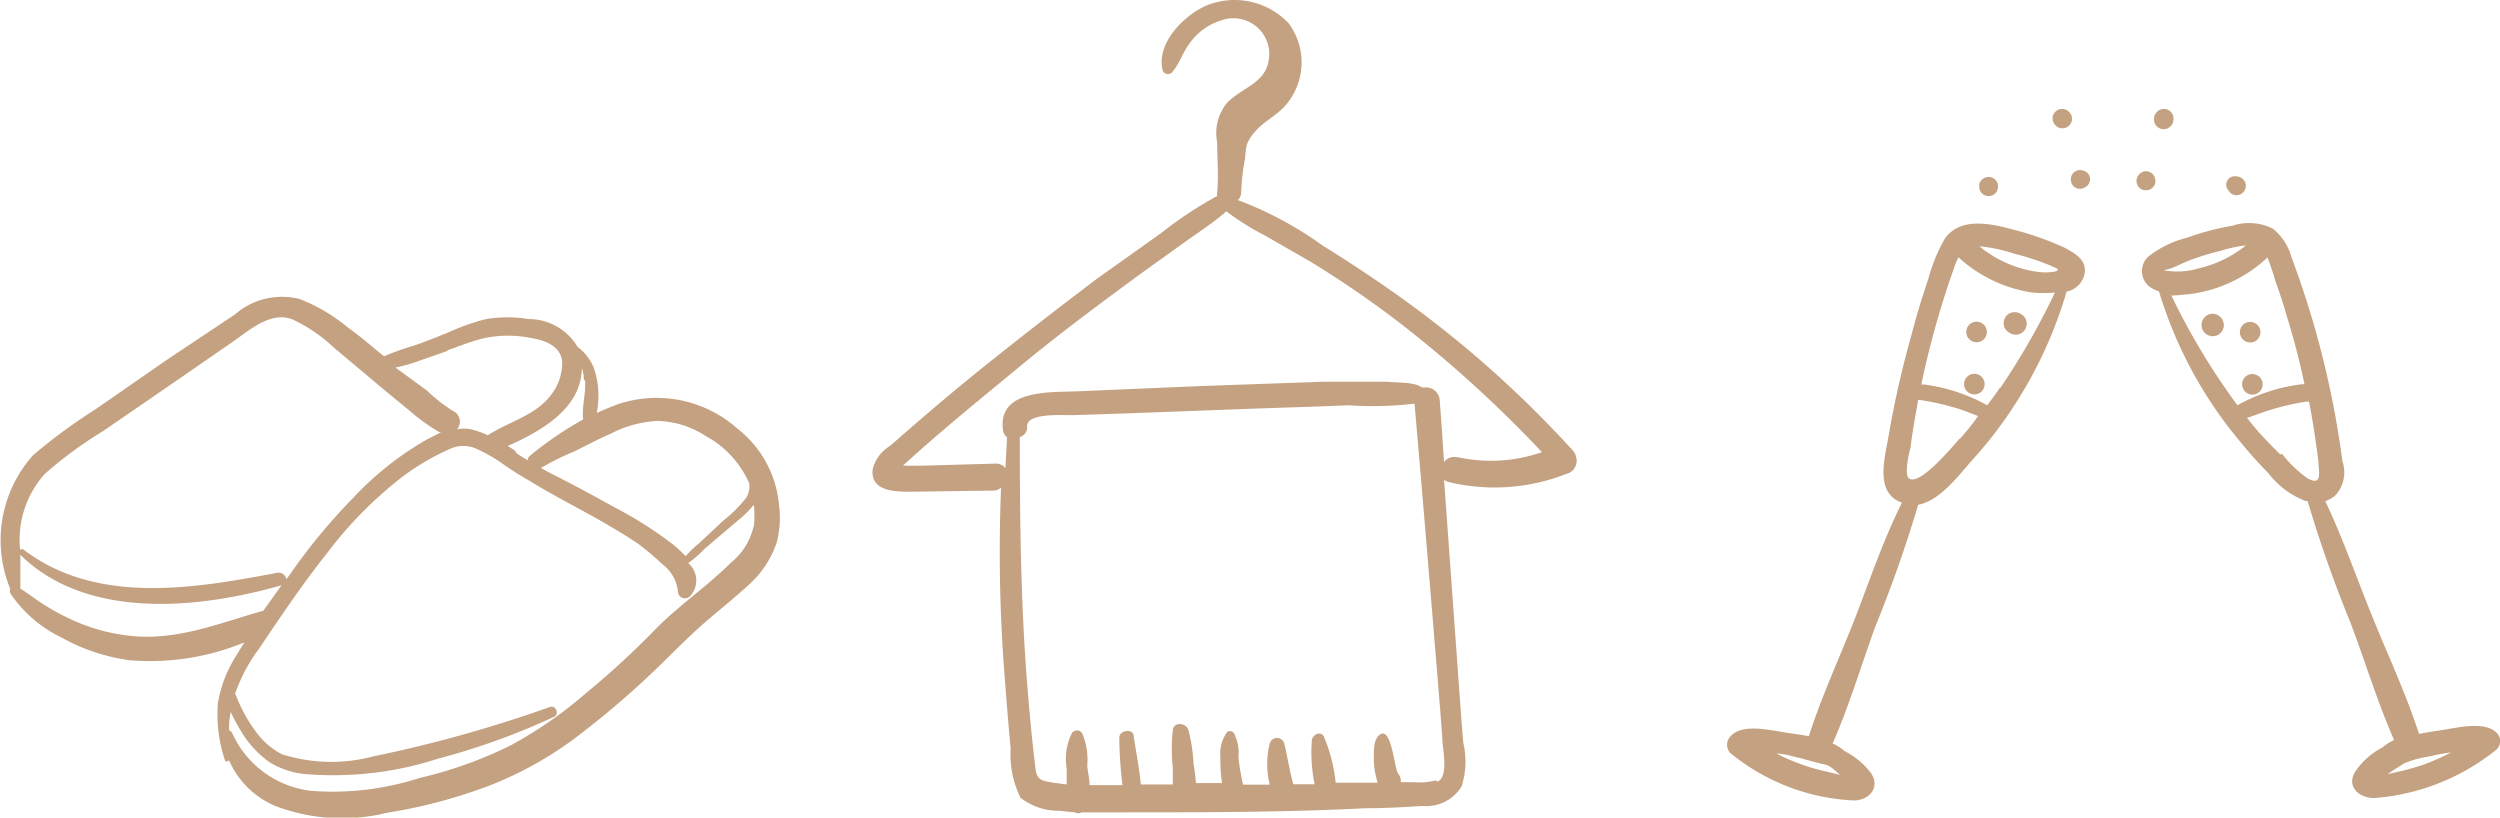 <svg data-name="Calque 1" xmlns="http://www.w3.org/2000/svg" viewBox="0 0 109.31 35.75"><path d="M97.83,23.65a47.71,47.71,0,0,0-7-6.32c-1.28-.94-2.6-1.82-3.94-2.65a15.89,15.89,0,0,0-3.72-2,.52.52,0,0,0,.14-.33,9.44,9.44,0,0,1,.17-1.5,4.07,4.07,0,0,1,.08-.61,1.74,1.74,0,0,1,.31-.5c.39-.49,1-.75,1.4-1.23a2.86,2.86,0,0,0,.1-3.58,3.26,3.26,0,0,0-3.5-.79c-1,.39-2.28,1.65-2,2.84a.24.24,0,0,0,.3.18h0a.24.24,0,0,0,.11-.06h0c.33-.37.47-.88.78-1.28a2.62,2.62,0,0,1,1.38-1,1.57,1.57,0,0,1,2,.93,1.51,1.51,0,0,1,.08.76c-.12,1.06-1.18,1.24-1.83,1.92a2.06,2.06,0,0,0-.43,1.72c0,.74.07,1.46,0,2.21a.33.33,0,0,0,0,.14,17.31,17.31,0,0,0-2.45,1.62l-2.81,2q-2.65,2-5.24,4.08c-.9.73-1.79,1.48-2.66,2.23l-1.15,1a1.68,1.68,0,0,0-.75,1c-.13,1,1,1,1.68,1l3.6-.05a.51.51,0,0,0,.33-.13A69.66,69.66,0,0,0,73,33.92c.07.91.14,1.81.23,2.72a4.29,4.29,0,0,0,.43,2.17,2.7,2.7,0,0,0,1.7.57l.68.07a.32.32,0,0,0,.3,0H78c3.58,0,7.16,0,10.74-.18.84,0,1.68-.05,2.51-.1a1.8,1.8,0,0,0,1.7-.86,3.64,3.64,0,0,0,.07-1.91c-.08-.92-.14-1.84-.21-2.77l-.63-8.72a.62.62,0,0,0,.22.1,8.57,8.57,0,0,0,5.13-.36.59.59,0,0,0,.43-.72A.62.62,0,0,0,97.83,23.65Zm-6,14.4a3.06,3.06,0,0,1-1,.08h-.54a.53.53,0,0,0-.12-.38c-.15-.18-.28-1.94-.74-1.73h0c-.33.15-.32.69-.32,1a3.33,3.33,0,0,0,.17,1.13H87.44a6.93,6.93,0,0,0-.51-2c-.13-.29-.5-.1-.53.14h0a6.92,6.92,0,0,0,.12,1.93h-.93c-.17-.59-.25-1.19-.4-1.79a.33.33,0,0,0-.41-.22.34.34,0,0,0-.22.22h0a3.7,3.7,0,0,0,0,1.81H83.39a10,10,0,0,1-.2-1.2A1.93,1.93,0,0,0,83,36a.22.22,0,0,0-.3-.07h0a1.61,1.61,0,0,0-.3,1.1,7.27,7.27,0,0,0,.07,1.14H81.33a7.17,7.17,0,0,0-.1-.81A7.48,7.48,0,0,0,81,35.84c-.1-.3-.62-.37-.68,0h0a7.68,7.68,0,0,0,0,1.66v.73h-1.4c-.06-.7-.21-1.42-.31-2.11,0-.36-.65-.27-.63.08a17.82,17.82,0,0,0,.14,2.06H76.68c0-.3-.09-.6-.1-.87A2.91,2.91,0,0,0,76.36,36a.26.26,0,0,0-.37-.09.2.2,0,0,0-.09.09h0a2.52,2.52,0,0,0-.22,1.53v.7l-.6-.08c-.46-.08-.7-.1-.76-.59s-.09-.75-.13-1.13c-.09-.83-.16-1.66-.23-2.49-.29-3.63-.33-7.26-.33-10.9h0a.45.45,0,0,0,.32-.48c0-.61,1.67-.46,2.08-.48L78.44,22l4.82-.18c1.57-.06,3.14-.1,4.71-.17a15.84,15.84,0,0,0,2.92-.07q.42,4.86.82,9.71c.13,1.65.28,3.3.4,5,0,.4.29,1.59-.22,1.82Zm.93-14.12a.54.54,0,0,0-.58.2c-.06-.9-.12-1.8-.19-2.7a.6.6,0,0,0-.64-.56l-.14,0c-.32-.25-1.14-.2-1.51-.25H86.94l-5.4.19-5.39.23c-1.19.05-3.53-.1-3.25,1.73a.46.46,0,0,0,.17.28v.08h0L73,24.4a.51.51,0,0,0-.43-.2l-3.15.09h-.9l.24-.22.48-.43c1.46-1.29,3-2.54,4.49-3.77s3.12-2.45,4.72-3.63c.76-.56,1.53-1.1,2.29-1.65s1.32-.89,1.92-1.42a11.65,11.65,0,0,0,1.71,1.07l2,1.15A45.76,45.76,0,0,1,90.18,18a53.84,53.84,0,0,1,6.28,5.7,6.78,6.78,0,0,1-3.68.22Z" transform="translate(-29.04 -3.93)" style="fill:#c4a181"/><polygon points="48.91 32.49 48.91 32.49 48.91 32.49 48.91 32.49" style="fill:#c4a181"/><path d="M63.1,26a4.76,4.76,0,0,0-1.83-3.34,5.32,5.32,0,0,0-5.14-1.08c-.34.12-.67.26-1,.41A3.76,3.76,0,0,0,55,20a2.26,2.26,0,0,0-.71-.91h0a2.49,2.49,0,0,0-2.14-1.21,5.74,5.74,0,0,0-1.85,0,9.16,9.16,0,0,0-1.62.57c-.53.21-1,.41-1.57.6a11.47,11.47,0,0,0-1.28.46c-.52-.42-1-.85-1.58-1.26A7.53,7.53,0,0,0,42.13,17a3.14,3.14,0,0,0-2.82.68l-3,2-3.1,2.15a24.07,24.07,0,0,0-2.72,2,5.57,5.57,0,0,0-1,5.85h0a.21.21,0,0,0,0,.19h0a5.62,5.62,0,0,0,2.23,1.93,8.44,8.44,0,0,0,3,1,10.83,10.83,0,0,0,5-.78l-.39.64a5.53,5.53,0,0,0-.76,2,6.19,6.19,0,0,0,.3,2.49.09.09,0,0,0,.12.07h0a.09.09,0,0,0,.06-.06,3.83,3.83,0,0,0,2,2,8.2,8.2,0,0,0,4.9.31,22.71,22.71,0,0,0,4.59-1.23,16,16,0,0,0,4-2.31,38.92,38.92,0,0,0,3.62-3.17c.61-.6,1.21-1.2,1.87-1.76s1.21-1,1.78-1.53A4.29,4.29,0,0,0,63,27.65,4.22,4.22,0,0,0,63.1,26Zm-5.21-3.66a4,4,0,0,1,2,.65,4.36,4.36,0,0,1,1.91,2.07,1,1,0,0,1-.13.63,5.91,5.91,0,0,1-1,1l-1.07,1a4.4,4.4,0,0,0-.58.56,6.64,6.64,0,0,0-.55-.51,17.32,17.32,0,0,0-2.58-1.64c-.91-.5-1.82-1-2.73-1.45l-.47-.26a12,12,0,0,1,1.48-.73c.53-.26,1-.52,1.56-.76A5,5,0,0,1,57.89,22.33Zm-3.27-1.79c.05.58-.15,1.15-.08,1.72a15.3,15.3,0,0,0-2.32,1.58.31.31,0,0,0-.11.2l-.24-.14-.24-.16a.41.41,0,0,0-.15-.17l-.24-.15c1.51-.67,3.22-1.66,3.24-3.41a1.6,1.6,0,0,1,.09.53Zm-6-1.31c.52-.18,1-.38,1.57-.52a5.05,5.05,0,0,1,2.12,0c.61.1,1.23.36,1.31,1a2.28,2.28,0,0,1-.52,1.52c-.66.86-1.84,1.14-2.73,1.72a4.07,4.07,0,0,0-.74-.26,1.51,1.51,0,0,0-.6,0A.53.53,0,0,0,49,22a.56.56,0,0,0-.15-.1A6.85,6.85,0,0,1,47.7,21L46.33,20a6.69,6.69,0,0,0,.77-.2l1.49-.52ZM31,24.65a18.11,18.11,0,0,1,2.56-1.88l2.81-1.93,2.81-1.94c.76-.52,1.68-1.38,2.66-1a6.92,6.92,0,0,1,1.8,1.23l1.49,1.25c.6.51,1.2,1,1.81,1.5a8.18,8.18,0,0,0,1.32.95h.07l-.58.29a13.64,13.64,0,0,0-3.22,2.53A25.59,25.59,0,0,0,41.75,29l-.19.26a.34.34,0,0,0-.37-.29h0c-3.65.69-7.9,1.43-11.11-1a.12.12,0,0,0-.16,0A4.3,4.3,0,0,1,31,24.65Zm9.49,6c-1.82.52-3.61,1.25-5.54,1.1A8.15,8.15,0,0,1,32.12,31a9.65,9.65,0,0,1-1.26-.7c-.31-.2-.61-.44-.93-.63V28.19c2.92,2.87,7.83,2.36,11.42,1.33l-.8,1.12ZM62,26.9a2.83,2.83,0,0,1-1,1.63c-1,1-2.19,1.81-3.21,2.82a36.82,36.82,0,0,1-3.12,2.88,18.34,18.34,0,0,1-3.3,2.29,18.35,18.35,0,0,1-4,1.43,12.33,12.33,0,0,1-4.71.56A4.33,4.33,0,0,1,39.2,36a.23.23,0,0,0-.14-.13,3.17,3.17,0,0,1,.07-.81,7.82,7.82,0,0,0,.43.81,4.51,4.51,0,0,0,1.24,1.37,3.59,3.59,0,0,0,1.52.53,14.88,14.88,0,0,0,5.85-.66,30.73,30.73,0,0,0,5.1-1.84c.24-.11.07-.52-.18-.43A57.64,57.64,0,0,1,45.37,37a7.16,7.16,0,0,1-4-.09,3.26,3.26,0,0,1-1.15-1,6.36,6.36,0,0,1-.61-1c-.11-.21-.19-.43-.29-.65a7.28,7.28,0,0,1,1.07-2c.94-1.4,1.89-2.81,2.94-4.13a17.61,17.61,0,0,1,3.38-3.41,10.75,10.75,0,0,1,2-1.16,1.39,1.39,0,0,1,1.18,0,7.39,7.39,0,0,1,1.06.6,13.63,13.63,0,0,0,1.22.78c.79.49,1.61.92,2.43,1.37s1.57.88,2.32,1.38A11.36,11.36,0,0,1,58,28.6a1.7,1.7,0,0,1,.68,1.18.31.31,0,0,0,.53.22,1,1,0,0,0-.08-1.45,4.5,4.5,0,0,0,.7-.61l1.52-1.29A4.32,4.32,0,0,0,62,26,4.71,4.71,0,0,1,62,27Z" transform="translate(-29.04 -3.93)" style="fill:#c4a181"/><path d="M138.23,36c-.5-.56-1.7-.26-2.34-.16-.32.05-.7.1-1.08.18-.58-1.79-1.4-3.53-2.1-5.27s-1.25-3.33-2-4.91a1.22,1.22,0,0,0,.43-.24,1.48,1.48,0,0,0,.32-1.5,40.42,40.42,0,0,0-2.23-8.93,2.41,2.41,0,0,0-.81-1.24,2.32,2.32,0,0,0-1.77-.13,11.56,11.56,0,0,0-2,.53,4.37,4.37,0,0,0-1.7.84.87.87,0,0,0,0,1.23h0a1.31,1.31,0,0,0,.49.27,18.53,18.53,0,0,0,3.49,6.5c.41.51.85,1,1.31,1.47a3.71,3.71,0,0,0,1.62,1.2h.08a55.82,55.82,0,0,0,1.89,5.36c.66,1.76,1.17,3.45,1.89,5.09a2.08,2.08,0,0,0-.51.32,3.26,3.26,0,0,0-1.15,1c-.49.7.14,1.25.85,1.21a9.67,9.67,0,0,0,5.28-2.11A.51.51,0,0,0,138.23,36ZM124,15.65c.27-.11.55-.25.84-.36a11.83,11.83,0,0,1,1.32-.4,5.61,5.61,0,0,1,1.08-.23,5.1,5.1,0,0,1-2.05,1,3.22,3.22,0,0,1-1.31.12C123.49,15.75,123.75,15.74,124,15.65Zm.6,1.16a6.09,6.09,0,0,0,3.58-1.62,9.06,9.06,0,0,1,.34,1c.18.51.35,1,.5,1.54q.47,1.5.78,3h-.11a7.61,7.61,0,0,0-2.82.92h0a30,30,0,0,1-2.89-4.8,4.32,4.32,0,0,0,.62-.05Zm4.15,7c-.51-.51-1-1-1.46-1.61.36-.11.71-.26,1.06-.36a11.31,11.31,0,0,1,1.53-.35H130c.17.87.3,1.74.41,2.61,0,.43.21,1.11-.47.75a5.31,5.31,0,0,1-1.13-1.09ZM134,37.65l-.56.13c.23-.17.48-.32.73-.48a4.67,4.67,0,0,1,1.12-.3,7.27,7.27,0,0,1,.92-.17,10.11,10.11,0,0,1-1.06.48A9.45,9.45,0,0,1,134,37.65Z" transform="translate(-29.04 -3.93)" style="fill:#c4a181"/><path d="M125.8,17.65h0a.49.49,0,0,0-.5.48h0a.49.49,0,0,0,.48.5h0a.48.48,0,0,0,.26-.07h0a.48.48,0,0,0,.22-.53A.49.49,0,0,0,125.8,17.65Z" transform="translate(-29.04 -3.93)" style="fill:#c4a181"/><path d="M127.36,18.9a.45.45,0,1,0,0-.89.45.45,0,0,0,0,.89Z" transform="translate(-29.04 -3.93)" style="fill:#c4a181"/><path d="M127.59,21.18a.45.45,0,0,0,0-.89.45.45,0,1,0,0,.89Z" transform="translate(-29.04 -3.93)" style="fill:#c4a181"/><path d="M126.48,12.26h0a.4.4,0,0,0,.46.19.42.42,0,0,0,.3-.4h0a.43.43,0,0,0-.44-.41h-.1a.37.37,0,0,0-.22.62Z" transform="translate(-29.04 -3.93)" style="fill:#c4a181"/><path d="M123.09,12.19a.41.41,0,0,0,.17-.2.45.45,0,0,0,0-.28h0a.4.4,0,0,0-.49-.28h0a.45.45,0,0,0-.31.35.42.42,0,0,0,.2.42A.44.44,0,0,0,123.09,12.19Z" transform="translate(-29.04 -3.93)" style="fill:#c4a181"/><path d="M123.64,9.58a.44.44,0,0,0,.37-.21.39.39,0,0,0,.06-.21h0a.4.4,0,0,0-.19-.4.41.41,0,0,0-.45,0,.44.44,0,0,0-.21.37.43.43,0,0,0,.41.45Z" transform="translate(-29.04 -3.93)" style="fill:#c4a181"/><path d="M119.33,14.77a12.8,12.8,0,0,0-2.07-.75c-1-.27-2.48-.69-3.2.37a7.39,7.39,0,0,0-.71,1.75c-.27.79-.51,1.58-.72,2.39a43.4,43.4,0,0,0-1,4.38c-.16,1-.66,2.56.57,3-.79,1.58-1.37,3.28-2,4.92s-1.5,3.5-2.07,5.29c-.38-.07-.76-.12-1.08-.17-.64-.1-1.85-.39-2.34.17a.53.53,0,0,0,0,.75l.08.06a9.17,9.17,0,0,0,5.3,2c.69,0,1.19-.59.74-1.22a3.35,3.35,0,0,0-1.14-.94,1.91,1.91,0,0,0-.52-.33c.72-1.65,1.25-3.41,1.86-5.1A56.78,56.78,0,0,0,112.91,26c.93-.17,1.73-1.23,2.29-1.87a18.89,18.89,0,0,0,4.2-7.45,1,1,0,0,0,.8-.88C120.23,15.26,119.75,15,119.33,14.77ZM107.72,37.32a8.92,8.92,0,0,1-1-.44c.31,0,.61.1.92.17s.74.21,1.12.29.5.3.74.47l-.54-.13A8.81,8.81,0,0,1,107.72,37.32Zm11-21.76c.23.1.47.16.14.25a2.49,2.49,0,0,1-.77,0,5.07,5.07,0,0,1-2.5-1.11,6.56,6.56,0,0,1,1.51.32,11.66,11.66,0,0,1,1.64.54Zm-4,7.55c-.28.31-1.77,2.12-2.22,1.73-.2-.17,0-1.07.07-1.31q.11-.86.27-1.71l.07-.4H113a11.28,11.28,0,0,1,1.53.34c.35.1.7.25,1,.36a9.61,9.61,0,0,1-.8,1Zm1.76-2.22c-.18.26-.36.51-.55.76a7.79,7.79,0,0,0-2.77-.91h-.11c.14-.7.31-1.39.49-2.07q.4-1.5.93-3a4.19,4.19,0,0,1,.2-.49,6.14,6.14,0,0,0,3.22,1.54,5.57,5.57,0,0,0,1,0,31.7,31.7,0,0,1-2.38,4.16Z" transform="translate(-29.04 -3.93)" style="fill:#c4a181"/><path d="M117.38,17.65a.45.45,0,0,0-.25-.07h0a.47.47,0,0,0-.48.48h0a.46.46,0,0,0,.24.41h0a.48.48,0,1,0,.49-.82Z" transform="translate(-29.04 -3.93)" style="fill:#c4a181"/><path d="M115.53,18a.45.45,0,1,0,0,.89h0a.45.45,0,0,0,0-.89Z" transform="translate(-29.04 -3.93)" style="fill:#c4a181"/><path d="M115.3,20.28a.45.45,0,0,0,0,.89.45.45,0,1,0,0-.89Z" transform="translate(-29.04 -3.93)" style="fill:#c4a181"/><path d="M115.58,12.08a.41.41,0,0,0,.77.21h0a.45.45,0,0,0,0-.42.47.47,0,0,0-.25-.19.43.43,0,0,0-.52.3v.1Z" transform="translate(-29.04 -3.93)" style="fill:#c4a181"/><path d="M120.09,11.38h0a.4.4,0,0,0-.49.28h0a.45.45,0,0,0,0,.23.38.38,0,0,0,.15.22.41.41,0,0,0,.47,0,.39.39,0,0,0-.13-.73Z" transform="translate(-29.04 -3.93)" style="fill:#c4a181"/><path d="M119,9.48a.42.42,0,0,0,.58-.15.39.39,0,0,0,.06-.21.44.44,0,0,0-.21-.36.41.41,0,0,0-.45,0,.4.4,0,0,0-.19.4A.44.44,0,0,0,119,9.48Z" transform="translate(-29.04 -3.93)" style="fill:#c4a181"/></svg>